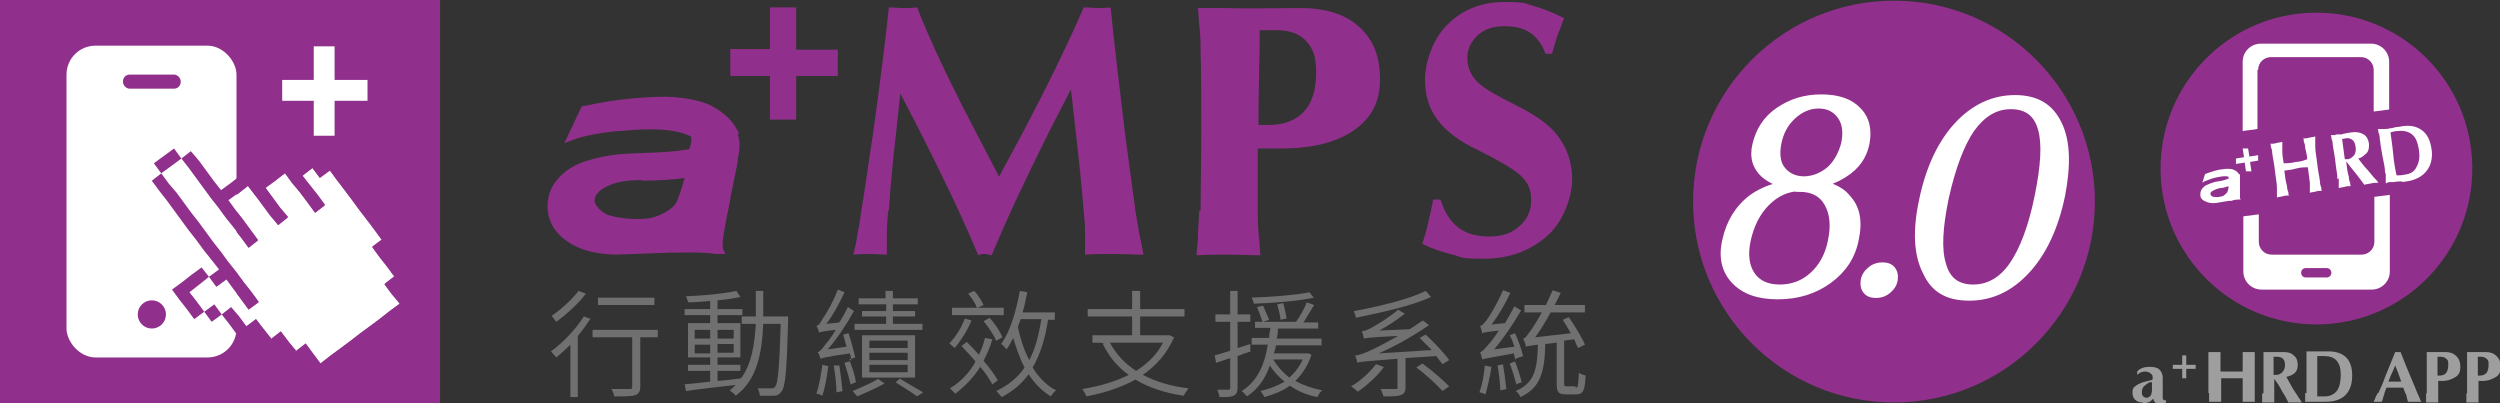 <?xml version="1.0" encoding="UTF-8"?>
<svg xmlns="http://www.w3.org/2000/svg" version="1.1" viewBox="0 0 372.1 60">
  <rect x="0" y="0" width="372.1" height="60" fill="#333333" stroke="none"/>
  <defs>
    <style>
      .cls-1 {
        fill: none;
      }

      .cls-2 {
        fill: #91308c;
      }

      .cls-3 {
        fill: #9e9e9f;
      }

      .cls-4 {
        stroke: #fff;
        stroke-miterlimit: 10;
        stroke-width: .3px;
      }

      .cls-4, .cls-5 {
        fill: #fff;
      }

      .cls-6 {
        fill: #717071;
      }
    </style>
  </defs>
  <!-- Generator: Adobe Illustrator 28.7.3, SVG Export Plug-In . SVG Version: 1.2.0 Build 164)  -->
  <g>
    <g id="_圖層_1" data-name="圖層_1">
      <g>
        <g>
          <circle class="cls-2" cx="344.8" cy="24.8" r="23.2" transform="translate(-.3 4.5) rotate(-.7)"/>
          <g>
            <g>
              <path class="cls-5" d="M338.9,28c0-.8-.2-1.6-.3-2.6-.1-1-.3-1.8-.4-2.6,0-.4-.1-.7-.2-.9,0-.2,0-.4-.1-.5.3,0,.6,0,.9-.1s.7-.1.9-.2c0,.2,0,.4,0,.6,0,.2,0,.5,0,.9,0,.5.1,1.1.2,1.7.5,0,1.1,0,1.8-.2.6,0,1.2-.2,1.7-.4,0-.6-.2-1.2-.3-1.7,0-.4-.1-.7-.2-.9,0-.2,0-.4-.1-.5.3,0,.6,0,.9-.1s.7-.1.9-.2c0,.2,0,.4,0,.6,0,.2,0,.5,0,.9,0,.8.2,1.6.3,2.6.1,1,.3,1.8.4,2.6,0,.4.1.7.2.9,0,.2,0,.4.1.5-.3,0-.6,0-.9.1s-.7.1-.9.2c0-.2,0-.4,0-.6,0-.2,0-.5,0-.9l-.3-2.3c-.5,0-1.1,0-1.8.2s-1.2.2-1.7.3c.1.9.2,1.6.4,2.3,0,.4.1.7.2.9,0,.2,0,.4.1.5-.3,0-.6,0-.9.1s-.7.1-.9.2c0-.2,0-.4,0-.6,0-.2,0-.5,0-.9Z"/>
              <path class="cls-5" d="M347.9,26.7c0-.8-.2-1.6-.3-2.6-.1-1-.3-1.8-.4-2.6,0-.4-.1-.7-.2-.9,0-.2,0-.4-.1-.5h.6c0,0,.3-.1.3-.1h.8c0-.1,1.4-.3,1.4-.3.7-.1,1.3,0,1.8.3.5.3.7.8.8,1.4,0,.6,0,1.2-.6,1.6-.3.3-.6.5-1,.6.4.5.8,1.1,1.4,1.7l.5.6c.3.4.6.7.7.8.2.2.3.3.4.5-.3,0-.7,0-1.1.1s-.7.1-1,.2c-.3-.4-.7-1-1.2-1.6-.6-.7-1.1-1.4-1.5-1.9h0c.1.9.2,1.7.4,2.3,0,.4.1.7.2.9,0,.2,0,.4.1.5-.3,0-.6,0-.9.1s-.7.1-.9.2c0-.2,0-.4,0-.6,0-.2,0-.5,0-.9ZM349.1,23.7h.3c.4,0,.7-.3,1-.6.2-.3.3-.8.2-1.3s-.2-.8-.5-1c-.3-.2-.6-.3-1-.2s-.3,0-.5.1l.4,3Z"/>
              <path class="cls-5" d="M355,25.8c0-.8-.2-1.6-.4-2.6s-.3-1.8-.4-2.6c0-.4-.1-.7-.2-.9,0-.2,0-.4-.1-.5.3,0,.6,0,.9,0,.4,0,.6,0,.9-.1.4,0,.8-.2,1.1-.2.3,0,.6-.1.7-.1,1.2-.2,2.2,0,3,.6.8.6,1.2,1.5,1.4,2.7s0,2.4-.7,3.3c-.6.8-1.6,1.4-3,1.6s-.3,0-.7,0c-.4,0-.8,0-1.2.1-.2,0-.4,0-.6,0-.2,0-.4.1-.6.2,0-.2,0-.4,0-.6,0-.2,0-.5,0-.9ZM356.8,26.1c.3,0,.7,0,1.1-.1.9-.1,1.5-.5,1.8-1.2.4-.7.5-1.6.3-2.7s-.5-1.7-1-2.1c-.5-.4-1.2-.6-2.1-.5-.4,0-.7.1-1.1.2.1.9.3,2,.4,3.2s.3,2.3.5,3.2Z"/>
              <g>
                <path class="cls-5" d="M333.3,26c-.2-.4-.5-.6-1-.8-.4-.1-1.1-.1-1.5,0-.5,0-1.5.3-2.6.7h0s-.4,1.3-.4,1.3l.3-.2c.3-.1,1-.4,1.4-.5,0,0,0,0,0,0,.4-.1,1.6-.4,2.2-.2,0,0,0,0,0,0,0,0,0,0,0,0,0,0,0,.2,0,.3-.1,0-.5.2-1,.3-.7.1-1.2.2-1.4.3-.4.1-.7.3-1,.4-.3.2-.5.4-.6.6-.2.3-.2.5-.2.8,0,.5.3.8.8,1,.4.2,1,.3,1.6.2l1.8-.3h.4c.5-.2.9-.2,1.1-.2h.3s-.1-.2-.1-.2c0-.1,0-.7,0-1.6h0s0-1.2,0-1.2c0,0,0,0,0,0,0-.2,0-.5,0-.8ZM330.4,28c.5,0,1-.2,1.3-.3,0,.4-.1.7-.2.9,0,.1-.3.3-.5.5-.3.2-1.1.3-1.5.2-.3,0-.5-.3-.5-.4,0,0,0,0,0,0,0-.1,0-.3.2-.4.3-.2.7-.4,1.2-.5Z"/>
                <path class="cls-5" d="M332.8,24.4v-.8c-.1,0,1.2-.2,1.2-.2l-.2-1.3h.8c0-.1.2,1.2.2,1.2l1.3-.2v.8c.1,0-1.2.2-1.2.2l.2,1.4h-.8c0,.1-.2-1.3-.2-1.3l-1.3.2Z"/>
              </g>
            </g>
            <g>
              <path class="cls-1" d="M346.3,39.8h-3.1c-.4,0-.7.3-.7.7s.3.7.7.7h3.1c.4,0,.7-.3.7-.7s-.3-.7-.7-.7Z"/>
              <path class="cls-5" d="M336.1,10.4c0-1.1.9-1.9,1.9-1.9h13.4c1.1,0,1.9.9,1.9,1.9v6.2s2.3-.3,2.3-.3v-7.1c0-1.5-1.2-2.7-2.7-2.7h-16.4c-1.5,0-2.7,1.2-2.7,2.7v10.3l2.2-.3v-8.8Z"/>
              <path class="cls-5" d="M353.4,36c0,1.1-.9,1.9-1.9,1.9h-13.4c-1.1,0-1.9-.9-1.9-1.9v-4.1l-2.3.3v8.2c0,1.5,1.2,2.7,2.7,2.7h16.4c1.5,0,2.7-1.2,2.7-2.7v-11.4s-2.3.3-2.3.3v6.6ZM346.3,41.3h-3.1c-.4,0-.7-.3-.7-.7s.3-.7.7-.7h3.1c.4,0,.7.3.7.7s-.3.7-.7.7Z"/>
            </g>
          </g>
        </g>
        <g>
          <path class="cls-3" d="M318.9,59.9c-.5,0-.8-.1-1.1-.4-.3-.3-.4-.6-.4-1.1s.1-.7.4-.9c.2-.2.6-.4,1.1-.6l1.2-.3c.2,0,.3-.1.3-.2,0,0,0-.2,0-.3,0-.2-.1-.4-.3-.5-.2-.2-.5-.3-.8-.3-.4,0-.8.1-1.2.5v-.5c.4-.5,1.1-.7,1.8-.7s1.2.1,1.5.4.5.7.5,1.2v2.9c0,.2,0,.3.1.4,0,0,.2.1.4.1h0v.3c-.3.2-.7.2-1,.2s-.5,0-.7-.3c-.1-.1-.2-.3-.2-.5,0,0-.1.2-.2.2-.3.4-.8.5-1.3.5ZM320.4,56.9h-.5c-.3.2-.6.4-.8.6s-.3.5-.3.8,0,.5.2.7c.1.1.3.2.5.2s.4-.1.6-.3c.1-.2.2-.5.2-.8v-1.2Z"/>
          <path class="cls-3" d="M324.8,54.9h-1.4v-.6h1.4v-1.4h.6v1.4h1.4v.6h-1.4v1.4h-.6v-1.4Z"/>
          <path class="cls-3" d="M328.7,58.5c0-.7,0-1.5,0-2.4s0-1.7,0-2.4c0-.4,0-.6,0-.8s0-.3,0-.5c.3,0,.5,0,.9,0s.6,0,.9,0c0,.2,0,.3,0,.5,0,.2,0,.5,0,.8,0,.5,0,1,0,1.6.5,0,1,0,1.6,0,.6,0,1.1,0,1.7,0,0-.6,0-1.1,0-1.6,0-.4,0-.6,0-.8,0-.2,0-.3,0-.5.3,0,.5,0,.9,0s.6,0,.9,0c0,.2,0,.3,0,.5s0,.5,0,.8c0,.7,0,1.5,0,2.4s0,1.7,0,2.4c0,.4,0,.6,0,.8s0,.4,0,.5c-.3,0-.5,0-.9,0s-.6,0-.9,0c0-.2,0-.3,0-.5,0-.2,0-.5,0-.8v-2.2c-.5,0-1,0-1.6,0s-1.1,0-1.6,0c0,.8,0,1.5,0,2.2,0,.4,0,.6,0,.8,0,.2,0,.4,0,.5-.3,0-.5,0-.9,0s-.6,0-.9,0c0-.2,0-.3,0-.5,0-.2,0-.4,0-.8Z"/>
          <path class="cls-3" d="M336.9,58.5c0-.7,0-1.5,0-2.4s0-1.7,0-2.4c0-.4,0-.6,0-.8s0-.3,0-.5h.6s.3,0,.3,0h2c.7,0,1.2.1,1.6.5.4.3.6.8.6,1.4s-.2,1.1-.7,1.4c-.3.2-.6.3-1,.4.3.5.6,1.1,1,1.8l.4.6c.3.4.4.7.6.9.1.2.2.3.3.5-.3,0-.6,0-1,0s-.7,0-1,0c-.2-.4-.5-1-.9-1.6-.4-.8-.8-1.4-1.2-1.9,0,.8,0,1.5,0,2.2,0,.4,0,.6,0,.8,0,.2,0,.4,0,.5-.3,0-.5,0-.9,0s-.6,0-.9,0c0-.2,0-.3,0-.5,0-.2,0-.4,0-.8ZM338.4,55.8h.3c.4,0,.7-.1,1-.4s.4-.7.4-1.1-.1-.7-.3-.9-.5-.3-.9-.3-.3,0-.5,0v2.8Z"/>
          <path class="cls-3" d="M343.3,58.5c0-.7,0-1.5,0-2.4s0-1.7,0-2.5c0-.4,0-.6,0-.8,0-.2,0-.3,0-.5.2,0,.5,0,.8,0,.3,0,.6,0,.8,0,.4,0,.7,0,1.1,0,.3,0,.5,0,.6,0,1.1,0,2,.3,2.6.9s.9,1.5.9,2.7-.3,2.2-1,2.9c-.7.7-1.7,1-3,1s-.3,0-.7,0c-.3,0-.7,0-1.1,0-.2,0-.4,0-.6,0-.2,0-.4,0-.6,0,0-.2,0-.3,0-.5,0-.2,0-.4,0-.8ZM345,59c.3,0,.7,0,1,0,.8,0,1.4-.3,1.8-.8s.6-1.4.6-2.4-.2-1.6-.6-2.1c-.4-.5-1.1-.7-1.9-.7s-.7,0-1,0c0,.9,0,1.8,0,3s0,2.1,0,3Z"/>
          <path class="cls-3" d="M354,58.5c.3-.7.7-1.5,1-2.4.6-1.5,1.1-2.7,1.5-3.7.2,0,.3,0,.4,0s.3,0,.4,0c.4,1,.9,2.3,1.5,3.7.4.9.7,1.7,1,2.4.2.4.3.7.4.9,0,.2.2.3.2.4-.3,0-.6,0-1,0s-.7,0-1,0c-.1-.4-.2-.7-.2-.8,0-.2-.1-.3-.2-.5l-.3-.8c-.4,0-.9,0-1.4,0-.4,0-.8,0-1.1,0-.1.3-.2.5-.3.8,0,0,0,.2-.1.4s-.1.5-.3.9c-.2,0-.4,0-.6,0s-.4,0-.6,0c0-.1.1-.3.2-.4,0-.2.2-.5.4-.9ZM355.8,56l-.3.8c.3,0,.6,0,.9,0,.3,0,.7,0,1,0h0c-.3-.9-.6-1.7-.9-2.4h0c-.2.5-.4,1-.7,1.6Z"/>
          <path class="cls-3" d="M361.2,58.5c0-.7,0-1.5,0-2.4,0-.9,0-1.7,0-2.4,0-.4,0-.6,0-.8s0-.3,0-.5h.9s1.9,0,1.9,0c.7,0,1.2.2,1.6.6.4.4.6.9.6,1.6s-.2,1.2-.7,1.5-1.1.6-2,.6h-.6c0,.7,0,1.3,0,1.9,0,.4,0,.6,0,.8,0,.2,0,.4,0,.5-.3,0-.5,0-.9,0s-.6,0-.9,0c0-.2,0-.3,0-.5,0-.2,0-.4,0-.8ZM362.8,55.9h.3c.4,0,.7-.1,1-.4.2-.3.3-.7.3-1.2s0-.7-.3-.9c-.2-.2-.5-.3-.8-.3h-.5c0,.8,0,1.8,0,2.9Z"/>
          <path class="cls-3" d="M367.2,58.5c0-.7,0-1.5,0-2.4,0-.9,0-1.7,0-2.4,0-.4,0-.6,0-.8s0-.3,0-.5h.9s1.9,0,1.9,0c.7,0,1.2.2,1.6.6.4.4.6.9.6,1.6s-.2,1.2-.7,1.5-1.1.6-2,.6h-.6c0,.7,0,1.3,0,1.9,0,.4,0,.6,0,.8,0,.2,0,.4,0,.5-.3,0-.5,0-.9,0s-.6,0-.9,0c0-.2,0-.3,0-.5,0-.2,0-.4,0-.8ZM368.8,55.9h.3c.4,0,.7-.1,1-.4.2-.3.3-.7.3-1.2s0-.7-.3-.9c-.2-.2-.5-.3-.8-.3h-.5c0,.8,0,1.8,0,2.9Z"/>
        </g>
        <g>
          <g>
            <path class="cls-6" d="M87.9,47.4c-.6.9-1.2,1.8-1.9,2.6v9.1h-1.1v-7.8c-.7.7-1.4,1.3-2.1,1.9-.2-.2-.6-.7-.8-.9,1.8-1.3,3.7-3.3,4.9-5.2l1.1.4ZM87.2,43.7c-1.1,1.5-2.9,3.1-4.4,4.2-.2-.2-.5-.7-.7-.9,1.4-.9,3.1-2.5,4-3.7l1.1.4ZM97.9,50.2h-2.6v7.3c0,.7-.2,1.1-.7,1.3-.6.2-1.5.2-3.2.2,0-.3-.2-.8-.4-1.1,1.3,0,2.4,0,2.7,0,.3,0,.4,0,.4-.4v-7.3h-5.9v-1.1h9.7v1.1ZM97.4,45.4h-8.4v-1.1h8.4v1.1Z"/>
            <path class="cls-6" d="M117.3,47.9c-.2,7.3-.4,9.7-1,10.4-.3.4-.6.6-1.1.6-.5,0-1.3,0-2.1,0,0-.3-.2-.8-.3-1.1.9,0,1.7,0,2,0s.4,0,.6-.3c.4-.5.6-2.8.8-9.3h-2.6c-.2,4.6-1,8.4-4.1,10.7-.2-.3-.6-.6-.9-.8.3-.2.6-.5.9-.8-2.7.3-5.4.6-7.4.9l-.2-1c1-.1,2.3-.2,3.8-.4v-1.6h-3.3v-.9h3.3v-1.1h-3.3v-5.1h3.3v-1.2h-3.8v-.9h3.8v-1.2c-1.1.1-2.3.2-3.3.2,0-.3-.2-.6-.3-.9,2.6-.1,5.7-.4,7.5-.8l.6.9c-.9.2-2.1.4-3.4.5v1.3h3.7v.9h-3.7v1.2h3.4v5.1h-3.4v1.1h3.4v.9h-3.4v1.5c1.1-.1,2.3-.2,3.5-.4h0c1.5-2,2-4.8,2.2-8.1h-2.1v-1.1h2.1c0-1.2,0-2.5,0-3.8h1.1c0,1.3,0,2.6,0,3.8h3.7v.6ZM103.4,50.4h2.3v-1.3h-2.3v1.3ZM105.7,52.6v-1.3h-2.3v1.3h2.3ZM106.8,49.1v1.3h2.4v-1.3h-2.4ZM109.2,51.2h-2.4v1.3h2.4v-1.3Z"/>
            <path class="cls-6" d="M123.3,54.4c-.2,1.6-.5,3.3-.9,4.5-.2-.1-.6-.3-.9-.3.4-1.1.7-2.8.9-4.3l.9.2ZM126.7,53.7c0-.3-.1-.7-.2-1.1-3.6.5-4.1.7-4.4.8,0-.2-.2-.7-.4-1,.3,0,.7-.5,1.2-1.2.3-.3.9-1.1,1.5-2.1-1.9.2-2.3.3-2.5.4,0-.2-.2-.7-.4-1,.3,0,.6-.4.9-1,.4-.5,1.6-2.5,2.3-4.4l1,.4c-.8,1.7-1.7,3.4-2.7,4.7l1.9-.2c.5-.7.9-1.5,1.3-2.3l.9.6c-1.1,2-2.5,4.1-3.9,5.7l2.8-.4c-.2-.6-.3-1.2-.5-1.8l.8-.2c.4,1.2.8,2.8,1,3.6l-.9.3ZM124.9,54.2c.2,1.3.4,2.9.5,4l-.9.2c0-1.1-.2-2.7-.4-4h.8ZM126.5,53.8c.4,1,.8,2.3.9,3.1l-.8.3c-.2-.9-.6-2.2-.9-3.2l.7-.2ZM131.6,57.1c-1.2.7-2.9,1.4-4,1.9-.2-.2-.5-.6-.7-.8,1.2-.5,2.8-1.2,3.8-1.8l1,.7ZM131.8,45.3h-4v-.9h4v-1.1h1.1v1.1h3.7v.9h-3.7v1h3.3v.8h-3.3v1.1h4.4v.9h-10.1v-.9h4.7v-1.1h-3.6v-.8h3.6v-1ZM128.3,56.2v-6.3h7.9v6.3h-7.9ZM129.4,51.8h5.7v-1.1h-5.7v1.1ZM129.4,53.6h5.7v-1.1h-5.7v1.1ZM129.4,55.4h5.7v-1.1h-5.7v1.1ZM134,56.4c1.2.7,2.5,1.5,3.4,2l-.9.6c-.8-.6-2.1-1.4-3.2-2.1l.7-.6Z"/>
            <path class="cls-6" d="M144.6,47.7c-.6,1.5-1.6,3-2.5,4.1-.2-.2-.6-.5-.8-.7.9-.9,1.8-2.3,2.3-3.7l1,.3ZM147.7,57.2c-.4-.7-1-1.7-1.8-2.6-1,1.6-2.3,2.9-3.7,4-.2-.2-.6-.6-.8-.8,1.6-1,2.9-2.3,3.8-4-.7-.8-1.4-1.6-2.1-2.3l.8-.6c.6.6,1.2,1.2,1.8,1.9.4-.8.7-1.6.9-2.5l1.1.2c-.3,1.1-.8,2.2-1.3,3.2.9,1.1,1.7,2.1,2.1,2.9l-.9.7ZM149.4,46.9h-7.7v-1.1h3.7c-.2-.6-.8-1.5-1.3-2.1l.9-.4c.6.6,1.1,1.5,1.4,2.1l-.9.4h3.9v1.1ZM148.3,50.8c-.3-.8-1.1-2-1.9-3l.9-.5c.8.9,1.6,2.1,1.9,2.9l-.9.5ZM156,47.5c-.4,2.9-1.2,5.3-2.3,7.2.9,1.5,2.1,2.7,3.5,3.4-.3.2-.6.6-.8.9-1.3-.8-2.4-1.9-3.3-3.3-1,1.4-2.3,2.5-4,3.4-.2-.2-.6-.7-.8-.9,1.8-.9,3.2-2,4.2-3.5-.7-1.3-1.2-2.8-1.7-4.4-.3.6-.6,1.2-1,1.7-.2-.2-.5-.7-.8-.8,1.4-1.9,2.2-4.8,2.8-7.9l1.1.2c-.2,1-.4,2-.7,3h4.8v1.1h-1ZM151.9,47.5c-.1.4-.3.8-.4,1.2.4,1.8.9,3.4,1.7,4.9.9-1.7,1.4-3.7,1.8-6.1h-3Z"/>
            <path class="cls-6" d="M174.7,50.3c-1,2.3-2.6,4.1-4.6,5.5,1.9,1,4.2,1.7,6.8,2-.2.3-.6.8-.7,1.1-2.8-.4-5.2-1.2-7.2-2.4-2.2,1.2-4.7,2-7.3,2.5-.1-.3-.4-.8-.6-1.1,2.5-.4,4.9-1.1,6.9-2.1-1.7-1.2-3-2.8-3.9-4.7h.3c0-.1-1.8-.1-1.8-.1v-1.1h5.9v-2.8h-6.6v-1.1h6.6v-2.7h1.2v2.7h6.6v1.1h-6.6v2.8h4.4s.8.4.8.4ZM165.2,51c.9,1.7,2.2,3.1,3.9,4.2,1.7-1.1,3.1-2.4,4-4.2h-7.9Z"/>
            <path class="cls-6" d="M186.2,52.3c-.7.2-1.3.4-2,.7v4.7c0,.7-.2,1-.6,1.2s-1,.2-2.1.2c0-.3-.2-.7-.3-1.1.8,0,1.5,0,1.6,0,.2,0,.3,0,.3-.3v-4.4l-2.1.7-.2-1.1c.6-.2,1.5-.4,2.3-.7v-4.3h-2.2v-1.1h2.2v-3.5h1.1v3.5h1.9v1.1h-1.9v3.9l1.9-.6v1.1ZM195.2,52.8c-.5,1.6-1.4,2.9-2.4,3.9,1.1.6,2.5,1.1,4,1.4-.3.2-.6.7-.7,1-1.6-.3-3-.9-4.1-1.7-1.1.8-2.4,1.3-3.8,1.7-.1-.2-.4-.7-.6-.9,1.3-.3,2.6-.8,3.6-1.4-.9-.7-1.6-1.5-2.2-2.4-.6,1.8-1.7,3.5-3.4,4.6-.2-.2-.5-.6-.8-.8,2.5-1.5,3.5-4.3,3.9-6.9h-2.4v-1h2.6c0-.5.1-1,.2-1.5h-2.3v-.9h6.1c.6-.8,1.3-2.1,1.6-2.9l1.1.4c-.5.8-1.1,1.8-1.6,2.6h2.2v.9h-6c0,.5,0,1-.2,1.5h6.7v1h-6.8c0,.4-.2.8-.3,1.2h5.2s.6.3.6.3ZM195.6,44.3c-2.3.5-6,.8-9,.9,0-.3-.2-.6-.3-.9,3-.1,6.7-.4,8.6-.8l.7.9ZM187.9,47.9c-.2-.6-.5-1.5-.8-2.2l.9-.2c.3.7.7,1.6.9,2.1l-.9.3ZM189.5,53.5c.6,1,1.4,1.9,2.4,2.7.8-.7,1.5-1.6,2-2.7h-4.4ZM190.6,47.7c0-.6-.3-1.6-.5-2.4l.9-.2c.2.7.4,1.7.5,2.3l-1,.2Z"/>
            <path class="cls-6" d="M206,54.6c-1,1.4-2.6,2.8-3.9,3.7-.2-.2-.7-.6-1-.8,1.4-.8,2.8-2.1,3.7-3.3l1.1.4ZM213,44.2c-2.8,1.3-7.3,2.3-11.2,3.1,0-.3-.2-.7-.3-1,3.9-.7,8.3-1.8,10.7-3l.8.9ZM209.2,53.2v4.4c0,.7-.2,1-.7,1.2-.5.2-1.4.2-2.6.2,0-.3-.3-.8-.4-1.1,1.1,0,2,0,2.2,0,.3,0,.3,0,.3-.3v-4.2c-4.9.4-5.5.4-6,.6,0-.3-.2-.8-.3-1.1.6,0,1.3-.3,2.4-.8.7-.3,2.2-1.1,4-2.1-4.1.2-4.7.3-5.1.4,0-.2-.2-.8-.3-1.1.4,0,.8-.2,1.4-.5.6-.3,2.6-1.5,4-2.7l1,.6c-1.2.9-2.5,1.8-3.8,2.5l4.5-.2c.7-.4,1.3-.9,2-1.3l.9.7c-2.5,1.7-5,3.1-7.5,4.2l7.9-.5c-.6-.6-1.2-1.2-1.8-1.8l.9-.5c1.3,1.2,2.8,2.8,3.5,3.8l-1,.6c-.2-.3-.6-.7-.9-1.2l-4.7.3ZM211.7,54.1c1.4,1,3.1,2.5,4,3.4l-1,.7c-.8-.9-2.5-2.5-3.9-3.5l.9-.6Z"/>
            <path class="cls-6" d="M222,54.5c-.2,1.5-.6,3.1-.9,4.2-.2-.1-.7-.3-.9-.3.4-1.1.7-2.6.8-4l.9.2ZM225.5,53.5c0-.2-.1-.6-.2-.9-3.9.7-4.4.8-4.7.9,0-.2-.2-.8-.3-1.1.3,0,.7-.5,1.3-1.2.3-.3.9-1.1,1.5-2-1.9.2-2.3.3-2.5.4,0-.3-.2-.8-.3-1.1.3,0,.6-.4,1-.9.4-.5,1.6-2.5,2.4-4.4l1.1.4c-.8,1.7-1.8,3.4-2.8,4.7l2-.2c.5-.8.9-1.6,1.4-2.5l1,.6c-1.2,2.1-2.6,4.1-4,5.8l3-.4c-.2-.6-.4-1.2-.7-1.7l.8-.3c.5,1.1,1,2.5,1.2,3.4l-.9.3ZM223.7,54.2c.2,1.2.4,2.7.5,3.7l-.9.2c0-1-.2-2.5-.4-3.7l.9-.2ZM225.7,57.3c-.2-.9-.6-2.2-1-3.2l.8-.3c.4,1,.8,2.3,1,3.1l-.9.3ZM234.5,57.7c.4,0,.4-.3.5-2.2.3.2.7.3,1,.4-.1,2.3-.4,2.8-1.4,2.8h-1.5c-1.1,0-1.4-.3-1.4-1.5v-6.2l-1.7.2c-.1,4.2-.7,6.5-3.7,7.9-.1-.3-.4-.7-.7-.9,2.8-1.2,3.2-3.2,3.3-6.9-1.2.2-1.6.2-1.8.3,0-.3-.2-.8-.4-1.2.3,0,.7-.6,1.2-1.3.3-.4.9-1.4,1.6-2.6h-2.6v-1.1h3.2c.3-.7.7-1.5,1-2.2l1.2.4c-.3.6-.6,1.2-.9,1.8h4.5v1.1h-5.1c-.7,1.3-1.5,2.6-2.3,3.7l5.3-.6c-.4-.7-.8-1.4-1.2-2l.9-.4c.9,1.3,2,3.1,2.4,4.1l-1,.5c-.2-.3-.4-.8-.6-1.3l-1.5.2v6.3c0,.4,0,.5.4.5h1.3Z"/>
          </g>
          <g>
            <g>
              <path class="cls-2" d="M132.2,31.3c-.1,1.2-.2,2.3-.2,3.2,0,.9,0,2,0,3.4-.7,0-1.6-.1-2.5-.1s-1.8,0-2.5.1c.3-1.1.5-2.1.6-2.9.2-.9.4-2.1.6-3.6.6-3.5,1.1-7.5,1.8-11.9,1-7.3,1.8-13.5,2.3-18.4.8,0,1.5.1,2.1.1s1.3,0,2.1-.1c1.6,4.1,3.9,9.1,6.9,15l5.3,10.2h0l3.5-6.5c3.9-7.4,6.9-13.6,9.1-18.7.8,0,1.5.1,2,.1s1.2,0,2-.1c.5,4.9,1.2,11,2.1,18.4.6,4.4,1.1,8.3,1.6,11.9.3,1.8.5,3.2.7,4s.3,1.7.5,2.5c-1.3,0-2.7-.1-4.3-.1s-3.1,0-4.4.1c0-1.5,0-2.8,0-3.6s-.1-1.9-.2-2.9c-.3-3.6-.7-7.6-1.2-11.9l-.7-6.2h0l-3.1,6c-3.7,7.4-6.6,13.6-8.7,18.7-.4-.1-.7-.2-1-.2s-.6,0-1,.2c-2.1-5.1-5.1-11.4-8.8-18.7l-2.8-5.4h0l-.6,5.6c-.5,4.4-.9,8.4-1.1,11.9Z"/>
              <path class="cls-2" d="M178.7,31.3c0-3.5.1-7.5.1-11.8,0-4.4,0-8.4-.1-11.8,0-1.8-.1-3.2-.2-4s-.1-1.7-.2-2.5h4.7c0,.1,10.6,0,10.6,0,3.7,0,6.6.9,8.7,2.8,2.1,1.9,3.1,4.4,3.1,7.8s-1.3,5.8-3.9,7.6c-2.6,1.8-6.2,2.7-10.8,2.7h-3.5c0,3.4,0,6.5,0,9.4,0,1.8.1,3.2.2,4s.1,1.7.2,2.5c-1.4,0-3-.1-4.7-.1s-3.4,0-4.8.1c0-.8.2-1.7.2-2.6,0-.9.1-2.2.2-4ZM187.3,18.6h1.6c2.2,0,4-.7,5.2-2,1.2-1.3,1.8-3.3,1.8-5.8s-.5-3.6-1.5-4.7c-1-1.1-2.5-1.6-4.3-1.6h-2.6c0,4.1-.2,8.8-.2,14.1Z"/>
              <path class="cls-2" d="M230.1,8.2c-.5-1.5-1.3-2.6-2.3-3.3-1-.7-2.3-1-3.9-1s-2.9.4-3.9,1.3c-1,.9-1.6,2-1.6,3.4s.5,2.6,1.5,3.6c1,1,3,2.1,5.8,3.5s5,2.9,6.3,4.7c1.3,1.8,2,3.9,2,6.3s-1.2,6.2-3.7,8.4c-2.5,2.2-5.6,3.4-9.4,3.4s-3.1-.2-4.7-.6c-1.6-.4-3.1-.9-4.5-1.6.4-1.3.7-2.3.9-3.3.2-.9.5-2,.7-3.3h1.1c.6,1.9,1.5,3.3,2.7,4.2s2.7,1.3,4.6,1.3,3.3-.5,4.4-1.5c1.2-1,1.8-2.3,1.8-3.9s-.5-2.7-1.6-3.7c-1.1-1-3.2-2.2-6.2-3.7-2.8-1.3-4.8-2.8-6.1-4.5-1.3-1.7-1.9-3.7-1.9-6.1s1.1-6,3.4-8.2c2.2-2.2,5.1-3.3,8.4-3.3s3,.2,4.4.6,2.9,1,4.5,1.8c-.4,1-.7,1.9-1,2.6-.2.7-.5,1.6-.8,2.7h-1Z"/>
            </g>
            <g>
              <path class="cls-2" d="M110,19.9c-.8-1.8-2.1-3.1-4.2-4.2-1.8-.9-5-1.3-6.7-1.3-2.3,0-7,.2-12.2,1.4h-.3c0,0-2.6,5.5-2.6,5.5l1.6-.6c1.3-.5,4.7-1.1,6.6-1.2,0,0,.2,0,.2,0,2-.2,7.3-.7,10.2.7.2,0,.3.2.3.4,0,.1,0,.3,0,.4,0,.4-.2.9-.3,1.2-.7.1-2.3.4-4.9.5-3.2.1-5.5.2-6.7.4-1.9.3-3.5.7-4.9,1.3-1.4.6-2.5,1.5-3.3,2.5-.9,1.1-1.3,2.4-1.3,3.8,0,2.1,1,3.9,2.9,5.2,1.8,1.3,4.2,1.9,7.2,2l8.2-.3h1.8c2.4-.1,4.3.1,5,.2h1.4c0,.1-.4-.8-.4-.8-.2-.6.2-3.1,1.1-7.3v-.2c0,0,1.1-5.4,1.1-5.4,0,0,0-.4,0-.4.2-1,.5-2.3,0-3.7ZM95.6,26.9c2.3,0,4.8-.2,6.3-.4-.5,1.8-1,3.3-1.4,3.9-.4.6-1.5,1.3-2.8,1.8-1.7.7-5.4.4-7.2-.2-1.2-.5-1.9-1.5-2-2,0,0,0,0,0-.1,0-.7.4-1.3,1.2-1.8,1.4-.9,3.2-1.3,5.8-1.3Z"/>
              <path class="cls-2" d="M108.7,11.2v-3.9h5.9V1.1h3.9v6.3h6.2v3.9h-6.2v6.5h-3.9v-6.5h-5.9Z"/>
            </g>
          </g>
        </g>
        <g>
          <rect class="cls-2" width="65.5" height="60"/>
          <g>
            <rect class="cls-5" x="9.9" y="6.8" width="25.3" height="46.4" rx="4.3" ry="4.3"/>
            <rect class="cls-2" x="18.3" y="11.1" width="8.6" height="2.1" rx="1" ry="1"/>
            <circle class="cls-2" cx="22.6" cy="46.8" r="2.1"/>
          </g>
          <g>
            <polygon class="cls-5" points="58.3 43.8 57.2 42.3 58.7 41.2 57.6 39.7 56.5 38.3 55.4 36.8 56.8 35.7 55.7 34.2 54.6 32.7 53.5 31.3 52.4 29.8 51.3 28.3 50.2 26.9 49.1 25.4 47.6 26.5 46.5 25 45 26.2 46.1 27.6 47.2 29.1 48.3 30.6 46.9 31.7 45.8 30.2 44.7 28.7 43.5 27.3 42.4 25.8 41 26.9 39.5 28 40.6 29.5 41.7 31 42.8 32.4 41.4 33.5 40.2 32.1 39.1 30.6 38 29.1 36.9 27.7 35.5 28.8 34 29.9 35.1 31.4 36.2 32.8 37.3 34.3 38.4 35.8 37 36.9 35.9 35.4 34.7 33.9 33.6 32.5 32.5 31 31.4 29.5 30.3 28.1 29.2 26.6 28.1 25.1 27 23.7 25.5 24.8 24 25.9 25.1 27.3 26.2 28.8 27.4 30.3 28.5 31.8 29.6 33.2 30.7 34.7 31.8 36.2 32.9 37.6 34 39.1 35.1 40.6 36.2 42 37.4 43.5 38.5 45 37 46.1 35.9 44.6 34.8 43.1 33.7 41.7 32.2 42.8 31.1 41.3 29.6 42.4 28.2 43.5 29.3 45 30.4 46.5 31.8 45.4 33 46.8 34.4 45.7 35.5 47.2 36.6 48.6 38.1 47.5 39.2 49 40.3 50.5 41.8 49.4 42.9 50.8 44 52.3 45.5 51.2 46.6 52.7 47.7 54.1 49.2 53 50.7 51.9 52.1 50.8 53.6 49.7 55.1 48.6 56.5 47.5 58 46.3 59.5 45.2 58.3 43.8"/>
            <g>
              <polygon class="cls-2" points="27 23.6 25.9 22.1 24.4 23.2 22.9 24.3 24 25.8 25.5 24.7 27 23.6"/>
              <polygon class="cls-2" points="29.2 26.5 30.3 28 31.4 29.5 32.5 30.9 33.6 32.4 34.8 33.9 35.9 35.3 37 36.8 38.4 35.7 37.3 34.2 36.2 32.7 35.1 31.3 34 29.8 35.5 28.7 36.9 27.6 35.8 26.1 34.4 27.2 32.9 28.3 31.8 26.9 30.7 25.4 29.6 23.9 28.4 22.5 27 23.6 28.1 25 29.2 26.5"/>
              <polygon class="cls-2" points="39.2 30.5 40.3 32 41.4 33.5 42.9 32.3 41.7 30.9 40.6 29.4 39.5 27.9 41 26.8 42.5 25.7 41.3 24.2 39.9 25.4 38.4 26.5 36.9 27.6 38 29.1 39.2 30.5"/>
              <polygon class="cls-2" points="44.7 28.7 45.8 30.1 46.9 31.6 48.4 30.5 47.3 29 46.1 27.5 45 26.1 46.5 25 45.4 23.5 43.9 24.6 42.5 25.7 43.6 27.2 44.7 28.7"/>
              <polygon class="cls-2" points="49.1 25.3 48 23.9 46.5 25 47.6 26.4 49.1 25.3"/>
              <polygon class="cls-2" points="28.2 43.5 29.6 42.4 31.1 41.2 30 39.8 28.5 40.9 27.1 42 25.6 43.1 26.7 44.6 27.8 46 28.9 47.5 30.4 46.4 29.3 44.9 28.2 43.5"/>
              <polygon class="cls-2" points="33.7 41.6 34.8 43.1 35.9 44.5 37 46 38.5 44.9 37.4 43.4 36.3 42 35.2 40.5 34 39 32.9 37.5 31.8 36.1 30.7 34.6 29.6 33.1 28.5 31.7 27.4 30.2 26.3 28.7 25.1 27.3 24 25.8 22.6 26.9 23.7 28.4 24.8 29.8 25.9 31.3 27 32.8 28.1 34.3 29.2 35.7 30.3 37.2 31.5 38.7 32.6 40.1 31.1 41.2 32.2 42.7 33.7 41.6"/>
              <polygon class="cls-2" points="51.3 28.3 52.4 29.7 53.5 31.2 54.6 32.7 55.8 34.1 56.9 35.6 58.3 34.5 57.2 33 56.1 31.6 55 30.1 53.9 28.6 52.8 27.1 51.7 25.7 50.6 24.2 49.1 25.3 50.2 26.8 51.3 28.3"/>
              <polygon class="cls-2" points="30.4 46.4 31.5 47.9 33 46.8 31.9 45.3 30.4 46.4"/>
              <polygon class="cls-2" points="34.4 45.7 33 46.8 34.1 48.2 35.2 49.7 36.7 48.6 35.6 47.1 34.4 45.7"/>
              <polygon class="cls-2" points="38.1 47.5 36.7 48.6 37.8 50.1 38.9 51.5 40.4 50.4 39.2 48.9 38.1 47.5"/>
              <polygon class="cls-2" points="56.5 38.2 57.6 39.6 58.7 41.1 60.2 40 59.1 38.5 58 37.1 56.9 35.6 55.4 36.7 56.5 38.2"/>
              <polygon class="cls-2" points="41.8 49.3 40.4 50.4 41.5 51.9 42.6 53.3 44.1 52.2 42.9 50.8 41.8 49.3"/>
              <polygon class="cls-2" points="61 44.1 59.8 42.6 58.7 41.1 57.3 42.2 58.4 43.7 59.5 45.2 58 46.3 56.6 47.4 55.1 48.5 53.6 49.6 52.2 50.7 50.7 51.8 49.2 52.9 47.7 54.1 46.6 52.6 45.5 51.1 44.1 52.2 45.2 53.7 46.3 55.2 47.4 56.6 48.9 55.5 50.3 54.4 51.8 53.3 53.3 52.2 54.7 51.1 56.2 50 57.7 48.9 59.1 47.7 60.6 46.6 62.1 45.5 61 44.1"/>
            </g>
          </g>
          <path class="cls-5" d="M42,15v-3.1s4.7,0,4.7,0v-5s3.1,0,3.1,0v5s4.9,0,4.9,0v3.1s-4.9,0-4.9,0v5.2s-3.1,0-3.1,0v-5.2s-4.7,0-4.7,0Z"/>
        </g>
        <g>
          <path class="cls-2" d="M311.8,30c0,16.5-13.4,29.9-29.9,29.9s-29.9-13.4-29.9-29.9S265.4.1,281.9.1s29.9,13.4,29.9,29.9Z"/>
          <g>
            <path class="cls-4" d="M272.2,27.3c1.2.4,2.3,1,3,1.9,1.5,1.6,1.9,3.7,1.3,6.5-.5,2.6-1.9,4.7-4.1,6.3-2.2,1.6-4.8,2.4-7.8,2.4s-5.2-.8-6.7-2.4c-1.5-1.6-2-3.7-1.4-6.3.6-2.7,1.9-4.9,4-6.5,1.1-.8,2.4-1.4,3.8-1.8-.8-.3-1.4-.7-2-1.2-1.3-1.2-1.8-2.8-1.3-4.8.5-2.1,1.6-3.9,3.5-5.2,1.9-1.3,4-2,6.6-2s4.5.7,5.7,2c1.3,1.3,1.7,3.1,1.3,5.2-.4,2-1.5,3.6-3.4,4.8-.8.5-1.6.9-2.5,1.2ZM268,28.3c-1.8,0-3.4.7-4.8,2.1-1.4,1.4-2.3,3.2-2.8,5.5-.4,2-.2,3.6.6,4.8.8,1.2,2.1,1.8,3.9,1.8s3.4-.6,4.7-1.8c1.3-1.2,2.2-2.8,2.6-4.8.5-2.3.3-4.1-.5-5.5-.8-1.4-2.1-2-3.9-2ZM268.4,26.4c1.4,0,2.6-.5,3.7-1.4,1-.9,1.7-2.2,2.1-3.7.3-1.5.2-2.8-.5-3.8-.7-1-1.7-1.5-3-1.5s-2.5.5-3.6,1.5c-1.1,1-1.8,2.3-2.1,3.8-.3,1.5-.2,2.8.5,3.7.7.9,1.7,1.4,3.1,1.4Z"/>
            <path class="cls-4" d="M280.2,39.2c.7,0,1.3.2,1.7.7.4.5.5,1.1.4,1.8s-.5,1.3-1.1,1.8c-.6.5-1.3.7-2,.7s-1.3-.2-1.7-.7c-.4-.5-.5-1.1-.4-1.8s.5-1.3,1.1-1.8c.6-.5,1.3-.7,2-.7Z"/>
            <path class="cls-4" d="M286.3,40.5c-1.3-2.6-1.5-6.2-.5-10.8,1-4.8,2.8-8.6,5.3-11.3s5.5-4.1,8.8-4.1,5.5,1.3,6.8,4c1.3,2.6,1.4,6.3.5,10.9-1,4.8-2.8,8.6-5.3,11.3-2.5,2.7-5.4,4.1-8.8,4.1s-5.5-1.3-6.7-3.9ZM299.3,39.2c1.5-2.2,2.8-5.6,3.7-10.1.9-4.4,1.1-7.7.5-9.8-.6-2.2-2-3.2-4.2-3.2s-4,1.1-5.6,3.3c-1.5,2.2-2.8,5.6-3.8,10.1-.9,4.4-1.1,7.6-.4,9.8.6,2.2,2,3.2,4.2,3.2s4.1-1.1,5.6-3.3Z"/>
          </g>
        </g>
      </g>
    </g>
  </g>
</svg>